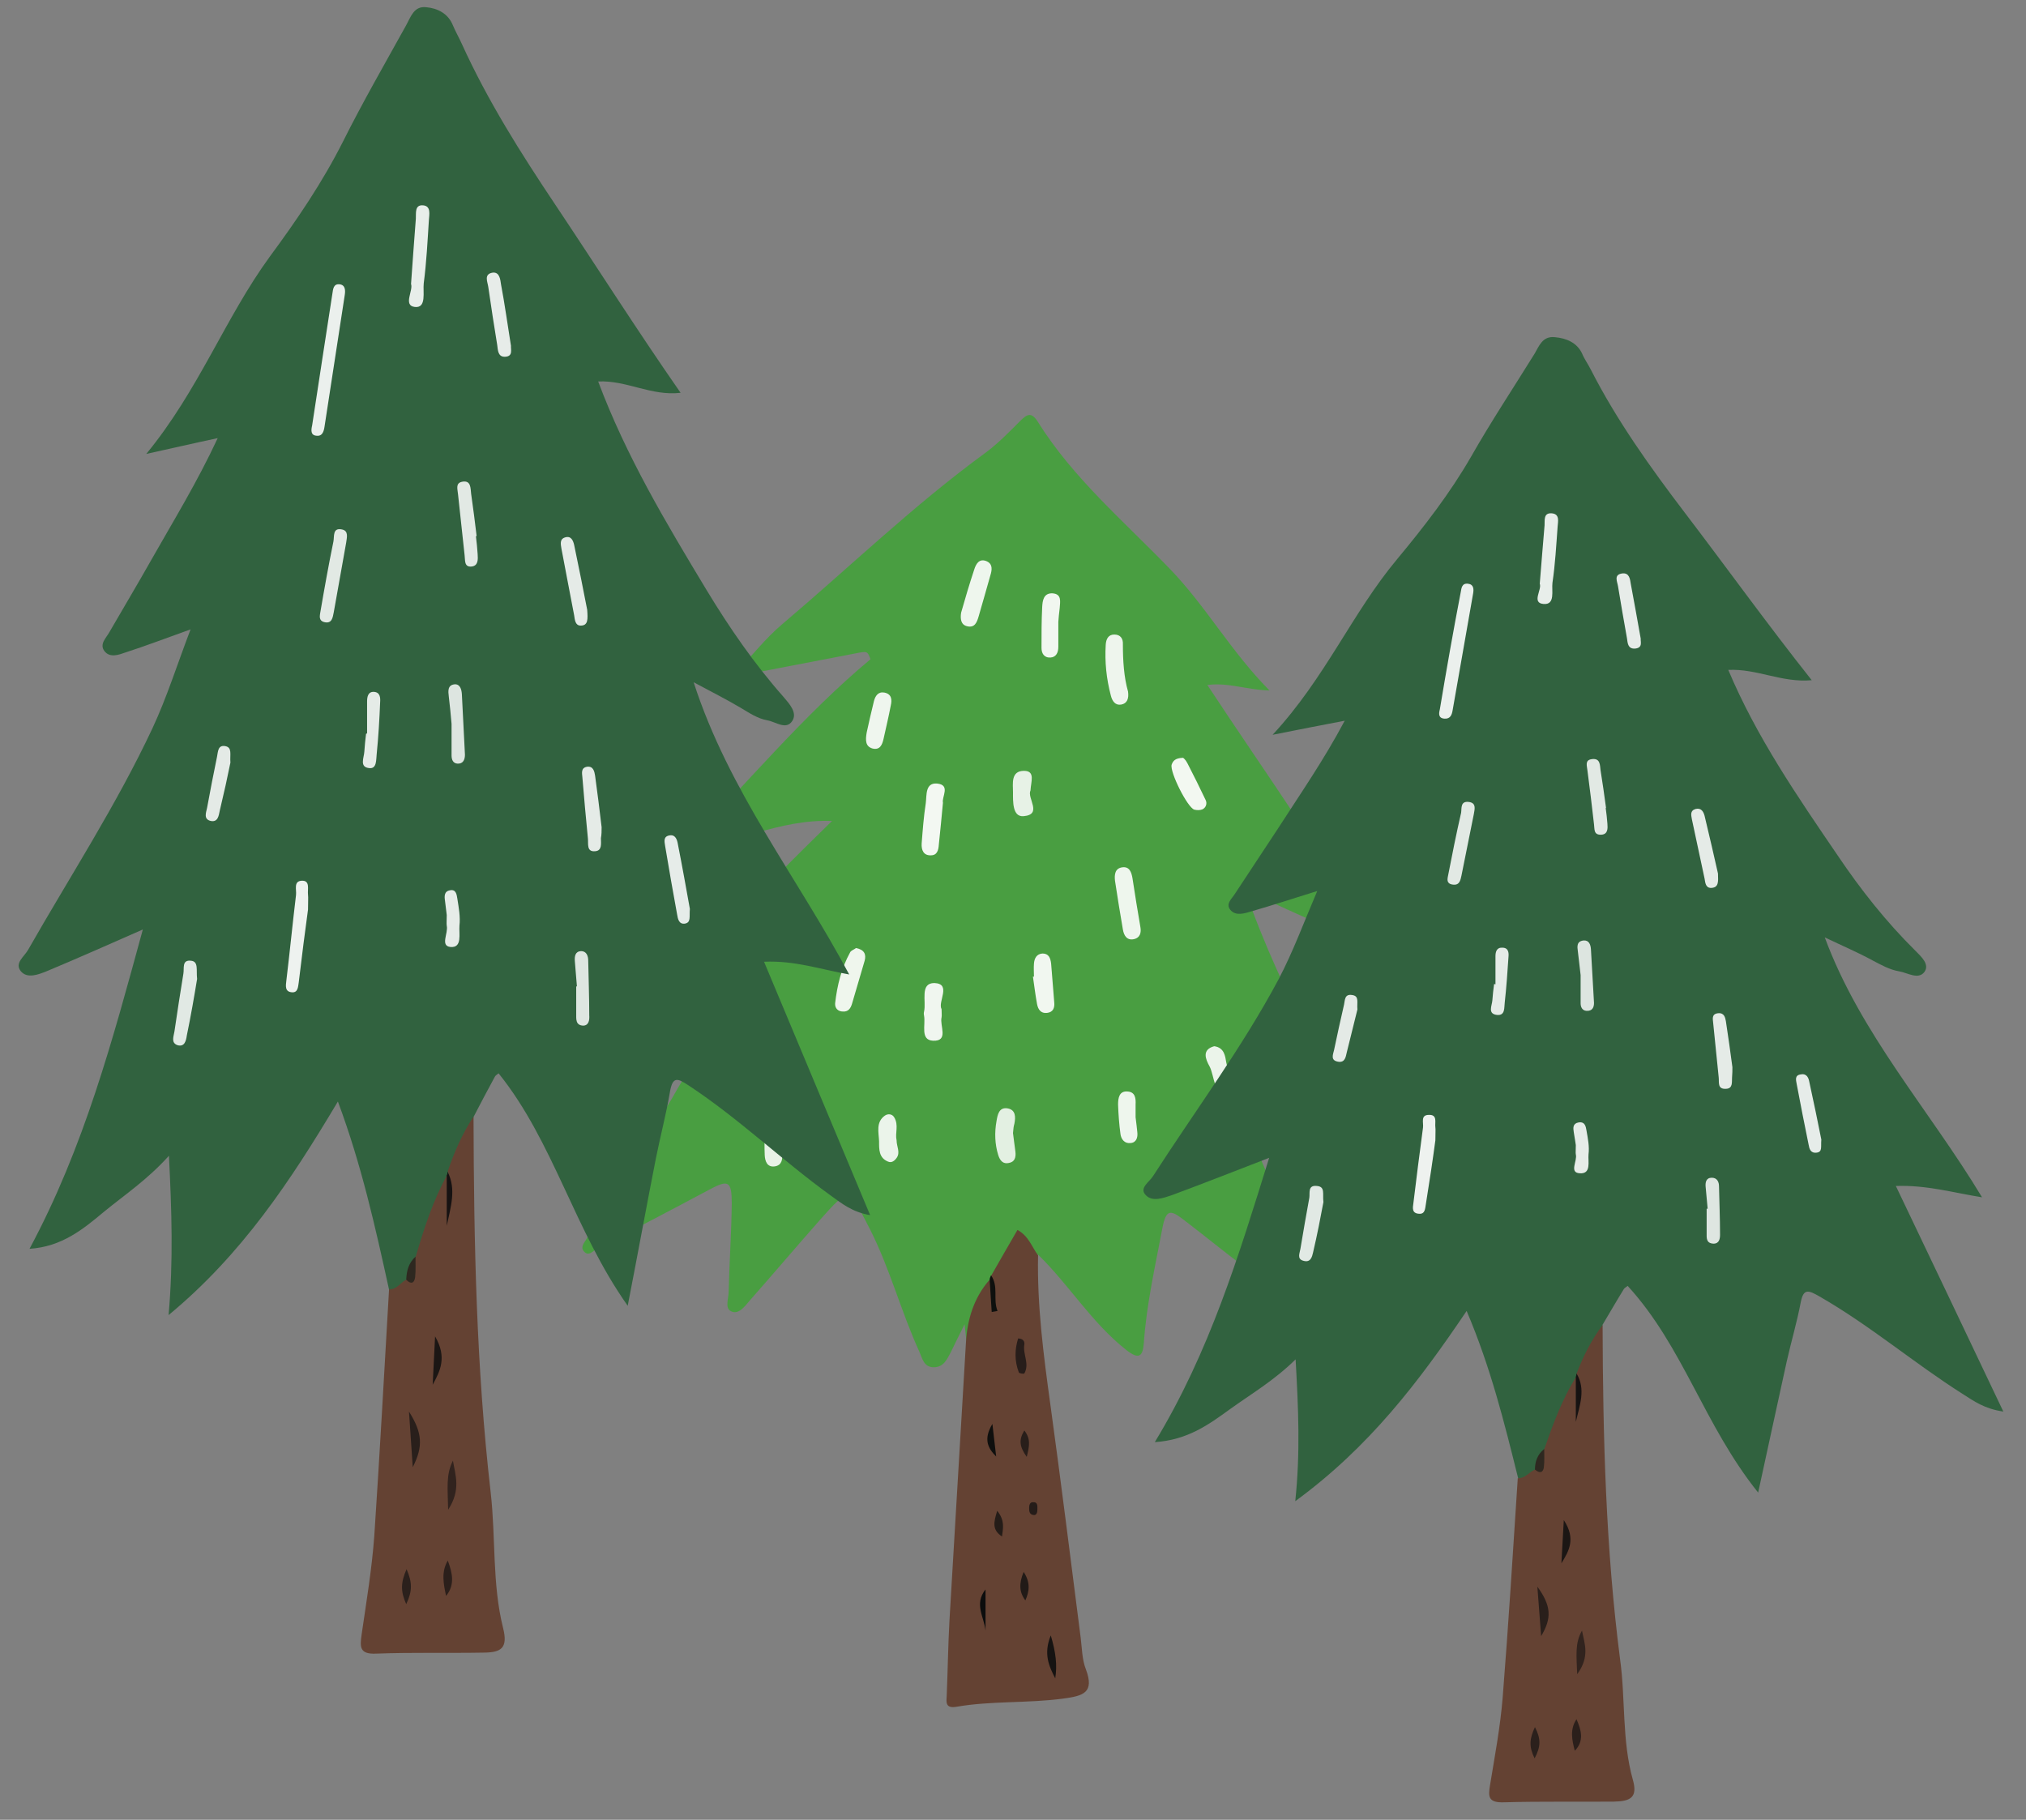 <?xml version="1.0" encoding="utf-8"?>
<!-- Generator: Adobe Illustrator 27.5.0, SVG Export Plug-In . SVG Version: 6.00 Build 0)  -->
<svg version="1.1" id="レイヤー_1" xmlns="http://www.w3.org/2000/svg" xmlns:xlink="http://www.w3.org/1999/xlink" x="0px"
	 y="0px" viewBox="0 0 590 530" style="enable-background:new 0 0 590 530;" xml:space="preserve">
<rect x="0" y="0" width="590" height="530" fill="#808080" stroke="none"/>
<style type="text/css">
	.st0{fill:#499E41;}
	.st1{fill:#644233;}
	.st2{fill:#EEF6ED;}
	.st3{fill:#F3F8F2;}
	.st4{fill:#EEF5ED;}
	.st5{fill:#EFF6ED;}
	.st6{fill:#F1F7F0;}
	.st7{fill:#F0F6EF;}
	.st8{fill:#EFF6EE;}
	.st9{fill:#E3F0E2;}
	.st10{fill:#F3F8F1;}
	.st11{fill:#E8F2E6;}
	.st12{fill:#EBF4EA;}
	.st13{fill:#E7F2E6;}
	.st14{fill:#0E100E;}
	.st15{fill:#271D1A;}
	.st16{fill:#161312;}
	.st17{fill:#0C0D0D;}
	.st18{fill:#211A17;}
	.st19{fill:#0F0F0E;}
	.st20{fill:#281E1A;}
	.st21{fill:#241C18;}
	.st22{fill:#251C19;}
	.st23{fill:#31623F;}
	.st24{fill:#EBF0ED;}
	.st25{fill:#EEF2EF;}
	.st26{fill:#E8EEEA;}
	.st27{fill:#E2E9E4;}
	.st28{fill:#E5EBE7;}
	.st29{fill:#E1E9E4;}
	.st30{fill:#E6ECE9;}
	.st31{fill:#E7ECE9;}
	.st32{fill:#DDE5E0;}
	.st33{fill:#E4EAE6;}
	.st34{fill:#DEE6E1;}
	.st35{fill:#E6ECE8;}
	.st36{fill:#161212;}
	.st37{fill:#2E2820;}
	.st38{fill:#291F1B;}
	.st39{fill:#31231E;}
	.st40{fill:#1B1614;}
	.st41{fill:#2B1F1B;}
	.st42{fill:#2B201C;}
</style>
<g>
	<g>
		<path class="st0" d="M249.1,190.3c-11.3,2.2-22.5,4.3-33.8,6.5c-0.3-0.3-0.6-0.7-0.9-1c4.5-4.7,8.5-9.9,13.5-14.1
			c19.6-16.6,38.1-34.5,58.9-49.7c3.7-2.7,6.9-6,10.2-9.3c2-2,3.3-2.9,5.2,0.1c10.3,16.5,25.1,29,38.4,42.8
			c10.5,10.8,17.8,24.1,29.1,35.5c-6.7-0.2-12-2.4-18.1-1.6c17.2,26.1,35.2,51,50.2,78c-12.7-6.7-25.8-11.7-39.3-18.5
			c11,32,28.2,59.6,42.9,90.2c-13-8.6-26.4-12.5-39.4-17.4c-1.5,1.6-0.1,2.9,0.4,4c5.8,13.4,11.1,27.1,18.4,39.9
			c1.2,2,3.7,4.5,1.5,6.6c-1.8,1.6-4.2-0.7-6.2-1.7c-12.8-6.9-23.7-16.4-35.2-25.2c-3.9-3-5.3-3.5-6.4,2.3
			c-2.1,11.1-4.6,22.1-5.4,33.4c-0.3,4-1.4,5-5.2,2c-10-7.9-16.5-18.8-25.5-27.6c-3.4-1.1-4.4-4.2-5.6-6.4
			c-1.6,4.5-4.4,8.7-6.9,13.2c-0.3,0.5-0.5,1.1-0.8,1.6c-2.5,4.7-5.8,9.1-5.6,14.8c0,1-0.2,2.6-2,2.4c-0.1-1.2-0.3-2.4-0.6-5.4
			c-1.8,3.6-2.9,5.8-4,8.1c-1.1,2-2,4.3-4.8,4.4c-3.1,0.1-3.5-2.6-4.4-4.6c-5.3-11.6-8.5-24-14.3-35.5c-6.3-12.3-6-12.5-14.8-2.6
			c-6.8,7.7-13.4,15.5-20.2,23.2c-1.4,1.6-3.2,4.3-5.5,3.2c-1.9-0.9-0.7-3.8-0.7-5.7c0.2-8.6,0.8-17.1,0.9-25.7c0-6.6-1-7-6.6-4
			c-10.8,5.8-21.8,11.5-32.7,17.2c-1.1,0.6-2.4,2.4-3.8,0.7c-1-1.2,0.1-2.4,0.7-3.4c3.8-6.8,7.4-13.6,11.5-20.2
			c4.4-7.1,9.4-13.9,13.6-21.1c4.1-7.3,8.7-14.2,13.9-22.3c-9.4,2.3-17.5,5.7-26.6,6.4c18-23.1,37.8-43.9,59.2-64.7
			c-15.6-0.6-28.4,6.9-43.7,8.4c18.8-19.1,35.1-39,54.9-55.5C252.6,189.6,252.6,189.6,249.1,190.3z"/>
		<path class="st1" d="M281.3,391c0.4-6.8,2.3-13,6.8-18.2c1.6,1.5,0.7,3.4,0.8,5.1c-0.1-2.1,0.5-4.2-0.3-6.3
			c2.5-4.4,5.1-8.9,7.7-13.4c3.3,1.8,4.2,5,6,7.4c-0.3,14.7,1.6,29.1,3.6,43.6c3.1,22.5,5.9,45.1,8.8,67.7c0.4,3.1,0.4,6.4,1.5,9.2
			c2.6,6.9-0.7,7.8-6.6,8.6c-10.4,1.4-20.9,0.6-31.2,2.4c-3.2,0.5-2.8-1.5-2.7-3.3c0.3-7.3,0.4-14.6,0.8-21.9
			C278.1,444.7,279.7,417.8,281.3,391z"/>
		<path class="st2" d="M324.7,256.5c-0.2-1.8,0-3.6,2.1-3.9c2.1-0.3,2.7,1.4,3,3.2c0.7,4.7,1.5,9.5,2.3,14.2
			c0.3,1.6-0.1,3.1-1.8,3.5c-2.1,0.5-3-1-3.3-2.8C326.2,266,325.4,261.2,324.7,256.5z"/>
		<path class="st3" d="M274.6,233.8c-0.4,4.4-0.8,8.3-1.2,12.2c-0.1,1.6-0.5,3.1-2.3,3.1c-2.2,0.1-2.8-1.6-2.7-3.4
			c0.3-3.9,0.6-7.9,1.2-11.8c0.3-2.3-0.2-6,3.3-5.7C276.9,228.6,274.2,232.1,274.6,233.8z"/>
		<path class="st4" d="M328.5,201.4c0.3,2.1-0.3,3.5-2,3.8c-1.7,0.3-2.6-1-3-2.6c-1.3-4.9-1.8-9.8-1.5-14.8c0.1-1.6,0.7-3,2.5-3
			c1.8,0,2.6,1.2,2.5,2.9C327,192.4,327.3,197.2,328.5,201.4z"/>
		<path class="st2" d="M279.9,178.4c1.2-4.2,2.4-8.3,3.8-12.5c0.5-1.6,1.4-3.3,3.5-2.5c2,0.8,1.7,2.6,1.2,4.2c-1.1,4-2.3,8-3.4,11.9
			c-0.5,1.7-1.1,3.4-3.3,2.9C279.8,182,279.6,180.2,279.9,178.4z"/>
		<path class="st5" d="M249.3,276.1c2.4,0.5,3,1.8,2.5,3.7c-1.2,4.2-2.5,8.4-3.7,12.6c-0.4,1.3-1.1,2.3-2.6,2.2
			c-1.5,0-2.4-1-2.3-2.4c0.6-5.2,1.8-10.2,4.4-14.9C247.9,276.8,248.8,276.5,249.3,276.1z"/>
		<path class="st6" d="M308.2,181.1c0,2.7,0,5,0,7.3c0,1.6-0.6,3-2.3,3.1c-1.9,0.1-2.6-1.3-2.6-2.8c0-4,0-7.9,0.2-11.9
			c0.1-1.9,0.4-4.1,3-4c2.8,0.2,2.2,2.5,2.1,4.3C308.4,178.5,308.3,180,308.2,181.1z"/>
		<path class="st6" d="M301.1,284.4c0-1.2-0.1-2.5,0-3.7c0.1-1.6,0.8-2.9,2.5-3c1.8,0,2.3,1.3,2.5,2.9c0.3,3.7,0.6,7.4,0.9,11.2
			c0.2,1.7-0.3,3-2.1,3.2c-1.8,0.2-2.6-1-2.9-2.6c-0.5-2.7-0.8-5.3-1.2-8C300.9,284.5,301,284.5,301.1,284.4z"/>
		<path class="st7" d="M274.2,293.9c0,1.2,0.1,1.8,0,2.4c-0.6,2.4,2.2,7-2.5,6.8c-3.8-0.2-2.1-4.6-2.6-7.3c-0.1-0.4-0.1-0.8,0-1.2
			c0.7-3-1.3-8.3,3-8.3C277.2,286.5,273,291.8,274.2,293.9z"/>
		<path class="st8" d="M252.4,213.3c0.6-2.7,1.3-5.9,2.1-9.1c0.4-1.5,1.2-2.8,3-2.5c2.2,0.4,2.3,2.1,1.9,3.8
			c-0.6,3.2-1.4,6.5-2.1,9.7c-0.4,1.8-1.1,3.3-3.2,2.8C252,217.4,252,215.6,252.4,213.3z"/>
		<path class="st9" d="M295,330c0.2,1.3,0.4,3.4,0.7,5.4c0.2,1.7-0.2,3-1.9,3.3c-1.7,0.4-2.6-0.7-3.1-2.3c-1-3.2-1.1-6.6-0.5-9.9
			c0.3-1.8,0.7-4.1,3.2-3.7c2.4,0.4,2.4,2.5,2,4.5C295.2,328,295.1,328.6,295,330z"/>
		<path class="st10" d="M344.5,220.7c0.1,0,0.8,0.6,1.3,1.6c1.8,3.5,3.6,7.1,5.3,10.7c0.5,1,0.1,2.2-0.9,2.7
			c-0.7,0.3-1.6,0.3-2.4,0.1c-2-0.6-7.2-11-6.6-13.1C341.6,221.6,342.2,220.8,344.5,220.7z"/>
		<path class="st11" d="M227.8,332.8c0,1,0,2.1,0,3.1c0.1,1.8-0.1,3.5-2.2,3.8c-2.2,0.3-2.8-1.5-2.9-3.2c-0.1-2.5-0.1-4.9,0.1-7.4
			c0.1-1.9,0.5-4.1,3-3.8c2.6,0.3,2.2,2.5,2.1,4.4c-0.1,1-0.1,2.1-0.2,3.1C227.7,332.8,227.7,332.8,227.8,332.8z"/>
		<path class="st12" d="M353.6,304.7c3,0.4,3.2,3,3.5,4.7c0.4,2.9,5.4,6.9,1.1,8.5c-4.9,1.9-4.4-4.5-6-7.4
			C351.1,308.5,349.9,305.7,353.6,304.7z"/>
		<path class="st2" d="M330.7,325.4c0.2,1.8,0.4,3,0.5,4.3c0.2,1.6-0.3,3.1-2,3.2c-1.7,0.2-2.7-1.1-2.9-2.6
			c-0.4-2.9-0.6-5.8-0.7-8.6c0-1.9,0.3-4.1,2.9-3.8c2.1,0.2,2.3,2,2.2,3.8C330.7,323.1,330.7,324.5,330.7,325.4z"/>
		<path class="st13" d="M300.1,230.2c-1.1,2.2,3.6,7-2,7.5c-3.3,0.3-3.1-4.3-3.1-7c0-2.4-0.7-6.2,3.2-6.2
			C301.6,224.5,300.2,227.7,300.1,230.2z"/>
		<path class="st12" d="M261.1,332.1c0,1.8,1.1,3.4,0.1,5c-0.6,0.9-1.5,1.7-2.6,1.2c-2.7-1.1-2.6-3.6-2.6-5.9
			c-0.1-2.6-1-5.6,1.7-7.5c0.9-0.6,2.1-0.5,2.7,0.5C261.8,327.7,260.6,330,261.1,332.1z"/>
		<path class="st14" d="M288.6,371.4c2.3,3.3,0.5,7,1.9,10.4c-0.6,0.1-1.2,0.2-1.7,0.3c-0.2-3.1-0.4-6.3-0.6-9.4
			C288.2,372.3,288.4,371.9,288.6,371.4z"/>
		<path class="st15" d="M296.5,389.8c1.7,0.1,1.9,1.1,1.8,1.8c-0.5,2.8,1.6,5.6,0,8.4c-0.1,0.2-1.5,0-1.6-0.3
			C295.4,396.3,295.5,393,296.5,389.8z"/>
		<path class="st16" d="M307.3,488.8c-1.8-3.5-3.5-7.1-1.3-12.5C307.5,481.3,307.9,485,307.3,488.8z"/>
		<path class="st17" d="M287,462.9c0,4,0,8,0,12C286.6,470.9,283.6,467.2,287,462.9z"/>
		<path class="st18" d="M298.6,466.1c-1.8-2.4-1.9-4.9-0.5-8.3C300.2,461,299.7,463.6,298.6,466.1z"/>
		<path class="st19" d="M290.1,424.2c-2.4-2.4-3.8-5-1.1-9.5C289.5,418.9,289.8,421.5,290.1,424.2z"/>
		<path class="st20" d="M299,424.3c-2.2-3.1-2.3-5-0.7-7.7C300.2,419.1,299.8,421.1,299,424.3z"/>
		<path class="st21" d="M290.4,440c2.3,2.9,1.7,5,1.4,7.5C288.8,445.5,289.4,443.3,290.4,440z"/>
		<path class="st22" d="M299.7,439.3c0-0.8,0.1-1.8,1.1-1.8c1.5-0.1,1.3,1.2,1.3,2.2c0,0.7-0.2,1.8-1.3,1.5
			C299.8,441,299.7,440.1,299.7,439.3z"/>
	</g>
	<g>
		<path class="st23" d="M137.9,325.3c2-3.9,4.1-7.8,6.2-11.7c0.2-0.4,0.6-0.6,1.1-1c16,19.9,22,45.6,37.6,67.7
			c3-15.4,5.5-29.2,8.2-42.9c1.3-6.5,3-12.9,4.1-19.4c0.8-4.6,2.2-4,5.4-1.9c14.6,9.6,27.2,21.8,41.3,32c3.2,2.3,6.3,4.9,11.6,5.8
			c-10.4-24.8-20.5-48.9-30.9-73.8c9-0.4,16.3,2.2,24.8,3.7c-15.2-28.5-35.1-53.5-45.3-85.1c5.2,2.8,9.6,5,13.8,7.5
			c2.5,1.5,4.9,3.1,7.7,3.6c2.4,0.4,5.4,2.9,7.2,0.2c1.6-2.4-0.8-5-2.5-7c-8.5-9.6-15.8-20.2-22.4-31.1
			c-11.7-19.4-23.4-38.9-31.6-60.8c8.3-0.4,15.4,4.3,24,3.3c-12.8-18.4-24.4-36.7-36.5-54.8c-10.1-15.1-19.7-30.3-27.2-46.8
			c-0.8-1.8-1.8-3.5-2.6-5.4c-1.4-3.5-4.5-5-7.8-5.3c-3.6-0.4-4.5,2.9-5.9,5.4c-6.2,11.2-12.6,22.3-18.3,33.7
			c-6,11.9-13.4,22.8-21.3,33.5c-13,17.8-20.7,38.9-36,57.5c7.8-1.7,13.7-3.1,20.8-4.6c-6,12.9-12.9,24.1-19.3,35.4
			c-4,7.1-8.2,14.1-12.3,21.2c-0.9,1.6-2.9,3.4-1.4,5.4c1.6,2.1,4.2,1.1,6.2,0.4c5.9-1.9,11.6-4.1,18.9-6.7
			c-3.9,10.2-6.9,19.8-11.1,28.8c-10.5,22.4-24,43.1-36.2,64.5c-1.1,2-4.1,3.9-2.1,6.3c1.9,2.2,5.1,0.9,7.4,0
			c9.1-3.8,18.1-7.8,28.1-12.2c-8.8,32.2-17.1,63.4-33,93c9.4-0.6,15.6-5.7,21.7-10.8c6.1-5,12.6-9.3,18.9-16.3
			c0.8,16,1.3,30.4-0.1,46.4c21.4-17.7,35.6-39.2,49.3-62.2c6.9,18.5,10.9,36.6,14.9,54.8c2.9,1.6,4.2-0.6,5.7-2.3
			c1.1-2.3,1.8-4.7,3.1-6.9c3.1-7.6,5.6-15.4,8.9-22.9c0.3-0.5,0.6-1.1,0.8-1.7C133.5,336,137,331.1,137.9,325.3z"/>
		<path class="st1" d="M118.3,372.7c-1.7,0.8-2.7,2.9-5,2.8c-1.4,24-2.7,47.9-4.3,71.8c-0.7,9.6-2.3,19.2-3.7,28.8
			c-0.5,3.6-0.6,5.7,4.2,5.5c10.6-0.4,21.1-0.1,31.7-0.3c4.7-0.1,6.8-1.3,5.3-7.2c-3.2-12.8-2.1-26.2-3.6-39.4
			c-4.2-36.4-4.9-72.9-5-109.5c-3.3,5-5.6,10.3-7.5,15.9c1.5,4.6-0.1,9.4,0.8,14c-0.9-4.3,0.8-8.8-1-12.9
			c-4.1,7.5-6.7,15.5-9.1,23.7C119.5,368,120.8,371.1,118.3,372.7z"/>
		<path class="st24" d="M90.9,123.9c-0.3,1.3-0.5,2.9,1.3,3c1.7,0.2,2.1-1.3,2.3-2.6c2-12.8,3.9-25.6,5.9-38.4
			c0.2-1.3,0.2-2.9-1.5-3.1c-1.8-0.2-1.9,1.4-2.1,2.7C94.8,98.2,92.9,111,90.9,123.9z"/>
		<path class="st25" d="M89.7,264.9c0-2.5,0.1-3.4,0-4.3c-0.2-1.6,0.7-4.2-1.8-4.1c-2.5,0.1-1.5,2.6-1.7,4.2
			c-1,8.3-1.8,16.5-2.8,24.8c-0.2,1.6-0.5,3.4,1.7,3.5c1.7,0.1,1.7-1.7,1.9-2.9C87.9,278.4,88.9,270.8,89.7,264.9z"/>
		<path class="st26" d="M119.7,82.7c0.7,1.9-2.4,6.3,1.1,6.7c3.5,0.4,2.3-4.4,2.6-6.9c0.8-6.1,1.1-12.2,1.5-18.4
			c0.1-1.6,0.7-4.1-1.7-4.3c-2.5-0.2-2,2.3-2.1,3.9C120.6,69.8,120.2,76,119.7,82.7z"/>
		<path class="st27" d="M93.2,178.8c0,0.4-0.5,2,1.3,2.4c2.2,0.5,2.4-1.4,2.7-2.9c1.2-6.7,2.4-13.4,3.6-20.2
			c0.2-1.5,0.8-3.5-1.2-3.9c-2.8-0.6-2.2,2-2.5,3.5C95.7,164.5,94.5,171.2,93.2,178.8z"/>
		<path class="st28" d="M171,177.6c-1.1-5.6-2.4-12.3-3.8-18.9c-0.3-1.3-0.9-2.7-2.6-2.2c-1.7,0.5-1.3,2-1.1,3.3
			c1.2,6.5,2.5,13,3.7,19.4c0.2,1.3,0.3,3,1.9,3C171.3,182.2,171.2,180.3,171,177.6z"/>
		<path class="st27" d="M138.8,156.1c-0.5-4.1-1-8.2-1.6-12.3c-0.2-1.6,0-4-2.6-3.5c-2.1,0.4-1.3,2.3-1.2,3.8
			c0.6,5.9,1.3,11.7,1.9,17.6c0.2,1.4-0.2,3.5,2,3.3c2-0.2,1.9-2.1,1.8-3.6c-0.1-1.7-0.3-3.5-0.5-5.2
			C138.7,156.1,138.8,156.1,138.8,156.1z"/>
		<path class="st29" d="M57.4,285.1c-0.3-2.6,0.5-5.1-1.8-5.3c-2.7-0.3-1.9,2.2-2.2,3.8c-0.9,5.6-1.8,11.2-2.6,16.8
			c-0.2,1.4-1.1,3.3,0.9,4c2.1,0.6,2.5-1.4,2.7-2.8C55.6,295.8,56.6,290,57.4,285.1z"/>
		<path class="st30" d="M200.9,264.7c-1-5.6-2.2-12.3-3.5-18.9c-0.2-1.2-0.7-2.8-2.4-2.5c-1.9,0.3-1.5,1.8-1.3,3.1
			c1.1,6.7,2.3,13.4,3.5,20c0.2,1.2,0.5,2.8,2.2,2.6C201.3,268.7,200.7,267,200.9,264.7z"/>
		<path class="st31" d="M148.8,100.7c-1-6.2-1.8-12.1-2.9-17.9c-0.2-1.4-0.4-3.6-2.4-3.4c-2.7,0.4-1.5,2.7-1.3,4.2
			c0.8,5.7,1.7,11.3,2.6,16.9c0.2,1.5,0.2,3.5,2.3,3.4C149.5,103.8,148.7,101.7,148.8,100.7z"/>
		<path class="st28" d="M175.2,240.9c-0.6-5-1.2-10-1.9-15c-0.2-1.2-0.5-2.8-2.3-2.6c-1.9,0.3-1.5,1.9-1.4,3.1
			c0.5,5.9,1,11.8,1.6,17.7c0.2,1.6-0.5,4.1,2.2,3.8c2-0.2,1.6-2.3,1.6-3.8C175.2,243.1,175.2,242,175.2,240.9z"/>
		<path class="st32" d="M131.5,210.8c0,3.1,0,6.1,0,9.2c0,1.2,0.4,2.3,1.7,2.4c1.7,0.1,2.2-1.2,2.2-2.6c-0.3-5.9-0.6-11.8-0.9-17.7
			c-0.1-1.3-0.5-2.9-2.1-2.8c-2.1,0.2-1.9,2-1.7,3.6C131,205.6,131.3,208.2,131.5,210.8z"/>
		<path class="st28" d="M106.6,213.7c-0.2,1.7-0.4,3.5-0.5,5.2c-0.1,1.8-1.5,4.5,1.4,4.8c2.3,0.3,2-2.5,2.2-4.1c0.5-5,0.8-10,1-15.1
			c0.1-1.3,0-2.9-1.8-3c-1.7-0.1-2,1.4-2,2.8c0,3.1,0,6.1,0,9.2C106.8,213.7,106.7,213.7,106.6,213.7z"/>
		<path class="st33" d="M67.1,222.1c-0.2-2.4,0.6-4.4-1.5-4.8c-2.2-0.4-2.1,1.7-2.4,3.1c-1,4.9-2,9.9-2.9,14.9
			c-0.3,1.4-1.1,3.3,1.1,3.8c2.1,0.4,2.3-1.6,2.6-3C65.2,231.1,66.3,226.1,67.1,222.1z"/>
		<path class="st34" d="M167.8,287.3c0,2.6,0,5.3,0,7.9c0,1.6-0.2,3.4,2,3.5c1.7,0,1.9-1.7,1.8-3c0-5.3-0.2-10.6-0.3-15.9
			c0-1.4-0.5-2.8-2.1-2.8c-1.7,0.1-1.9,1.5-1.8,2.9c0.2,2.4,0.4,4.8,0.6,7.3C168,287.3,167.9,287.3,167.8,287.3z"/>
		<path class="st35" d="M130.1,266.5c0,1.7-0.1,2.4,0,3.1c0.5,2.2-2,5.9,1.1,6.2c3.5,0.3,2.4-3.9,2.6-6.2c0.3-2.6-0.2-5.2-0.6-7.8
			c-0.2-1.3-0.4-2.9-2.2-2.5c-1.7,0.3-1.6,1.8-1.4,3.1C129.8,264.1,130,265.8,130.1,266.5z"/>
		<path class="st36" d="M130.1,342.3c0,4.9,0,9.8,0,14.7c1.1-5.3,2.9-10.7,0.2-15.8C130.3,341.6,130.3,342,130.1,342.3z"/>
		<path class="st37" d="M118.3,372.7c1.3,1.4,2.4,1.1,2.6-0.8c0.2-2,0.1-4,0.1-5.9C119,367.8,118.4,370.1,118.3,372.7z"/>
		<path class="st38" d="M119.1,411.1c0.4,5.6,0.7,10.4,1.1,16.2C123.3,421.2,123,417.3,119.1,411.1z"/>
		<path class="st39" d="M131.9,425.4c-2.1,4.1-1.5,8.2-1.4,14.3C134.3,433.9,132.6,429.6,131.9,425.4z"/>
		<path class="st40" d="M126.7,389.2c-0.3,5.9-0.5,10-0.7,14.1C128.1,399.4,130.3,395.4,126.7,389.2z"/>
		<path class="st41" d="M130.4,454.5c-2,3.4-1.2,6.9-0.5,10.3C132.6,461.5,131.7,458,130.4,454.5z"/>
		<path class="st42" d="M118.3,467.2c1.8-3.8,1.8-6.3,0.1-10.2C116.7,460.9,116.6,463.4,118.3,467.2z"/>
	</g>
	<g>
		<path class="st23" d="M466.7,385.8c2.1-3.5,4.1-7,6.2-10.4c0.2-0.3,0.6-0.5,1.1-0.9c16.2,17.7,22.2,40.5,38,60.2
			c3-13.7,5.6-25.9,8.3-38.1c1.3-5.8,3-11.5,4.1-17.3c0.8-4.1,2.2-3.6,5.5-1.7c14.8,8.5,27.5,19.4,41.7,28.4
			c3.3,2.1,6.3,4.3,11.8,5.1c-10.5-22.1-20.7-43.5-31.3-65.7c9-0.3,16.4,1.9,25.1,3.3c-15.3-25.4-35.4-47.6-45.8-75.7
			c5.2,2.5,9.7,4.4,13.9,6.7c2.5,1.3,4.9,2.7,7.8,3.2c2.4,0.4,5.5,2.5,7.3,0.2c1.6-2.2-0.8-4.4-2.6-6.2c-8.6-8.5-16-17.9-22.6-27.7
			c-11.8-17.3-23.7-34.6-31.9-54.1c8.4-0.4,15.6,3.8,24.3,3c-13-16.4-24.7-32.7-36.9-48.7c-10.2-13.4-19.9-27-27.4-41.7
			c-0.8-1.6-1.9-3.1-2.6-4.8c-1.5-3.1-4.5-4.4-7.9-4.7c-3.6-0.4-4.6,2.6-5.9,4.8c-6.2,10-12.7,19.8-18.5,30
			c-6.1,10.6-13.6,20.3-21.5,29.8c-13.2,15.8-20.9,34.6-36.3,51.2c7.9-1.6,13.8-2.7,21-4.1c-6.1,11.5-13,21.4-19.5,31.5
			c-4.1,6.3-8.3,12.5-12.4,18.8c-0.9,1.5-2.9,3-1.4,4.8c1.6,1.9,4.2,1,6.2,0.4c5.9-1.7,11.7-3.6,19.1-5.9c-3.9,9.1-7,17.6-11.2,25.6
			c-10.6,19.9-24.3,38.3-36.6,57.4c-1.1,1.8-4.2,3.5-2.1,5.6c1.9,2,5.1,0.8,7.5,0c9.2-3.4,18.3-7,28.4-10.9
			c-8.9,28.6-17.3,56.4-33.3,82.8c9.5-0.6,15.7-5.1,21.9-9.6c6.1-4.4,12.8-8.3,19.1-14.5c0.8,14.3,1.4,27-0.1,41.3
			c21.6-15.8,36-34.8,49.9-55.4c7,16.4,11,32.6,15,48.7c2.9,1.4,4.2-0.6,5.7-2.1c1.1-2,1.9-4.2,3.2-6.2c3.2-6.7,5.7-13.7,8.9-20.4
			c0.3-0.5,0.6-1,0.8-1.5C462.3,395.4,465.8,391,466.7,385.8z"/>
		<path class="st1" d="M447,428c-1.7,0.7-2.8,2.6-5,2.5c-1.4,21.3-2.7,42.6-4.4,63.9c-0.7,8.6-2.3,17.1-3.7,25.6
			c-0.5,3.2-0.6,5.1,4.2,4.9c10.7-0.3,21.4-0.1,32-0.2c4.7-0.1,6.9-1.2,5.4-6.4c-3.2-11.4-2.1-23.4-3.7-35
			c-4.2-32.4-5-64.9-5.1-97.4c-3.3,4.4-5.7,9.2-7.6,14.2c1.5,4.1-0.1,8.4,0.8,12.5c-0.9-3.8,0.8-7.8-1-11.5
			c-4.1,6.7-6.7,13.8-9.2,21C448.2,423.8,449.5,426.6,447,428z"/>
		<path class="st24" d="M419.3,206.6c-0.3,1.2-0.5,2.6,1.4,2.7c1.7,0.1,2.1-1.2,2.3-2.3c2-11.4,4-22.8,6-34.2
			c0.2-1.2,0.2-2.6-1.5-2.8c-1.8-0.2-1.9,1.3-2.1,2.4C423.2,183.8,421.2,195.2,419.3,206.6z"/>
		<path class="st25" d="M418,332.1c0-2.3,0.1-3.1,0-3.8c-0.2-1.4,0.7-3.7-1.9-3.6c-2.5,0-1.5,2.3-1.7,3.7c-1,7.3-1.9,14.7-2.8,22
			c-0.2,1.4-0.5,3,1.7,3.1c1.7,0.1,1.7-1.5,1.9-2.6C416.3,344.1,417.3,337.4,418,332.1z"/>
		<path class="st26" d="M448.4,170c0.7,1.7-2.5,5.6,1.1,5.9c3.5,0.3,2.3-3.9,2.6-6.2c0.8-5.4,1.1-10.9,1.5-16.3
			c0.1-1.5,0.7-3.7-1.7-3.9c-2.5-0.2-2,2.1-2.1,3.5C449.3,158.6,448.9,164,448.4,170z"/>
		<path class="st27" d="M421.6,255.5c0,0.3-0.5,1.8,1.3,2.1c2.2,0.4,2.4-1.3,2.7-2.6c1.2-6,2.4-12,3.6-17.9c0.2-1.3,0.8-3.1-1.2-3.5
			c-2.8-0.5-2.3,1.8-2.5,3.1C424.1,242.8,422.9,248.8,421.6,255.5z"/>
		<path class="st28" d="M500.3,254.4c-1.1-5-2.5-10.9-3.9-16.8c-0.3-1.1-0.9-2.4-2.6-2c-1.7,0.5-1.3,1.8-1.1,3
			c1.2,5.8,2.5,11.5,3.7,17.3c0.2,1.2,0.3,2.7,1.9,2.7C500.5,258.5,500.4,256.9,500.3,254.4z"/>
		<path class="st27" d="M467.7,235.3c-0.5-3.7-1-7.3-1.6-11c-0.2-1.4,0-3.6-2.6-3.2c-2.1,0.3-1.3,2.1-1.2,3.4
			c0.7,5.2,1.3,10.4,1.9,15.6c0.2,1.3-0.2,3.1,2.1,3c2-0.1,1.9-1.9,1.8-3.2c-0.1-1.5-0.3-3.1-0.5-4.6
			C467.6,235.3,467.6,235.3,467.7,235.3z"/>
		<path class="st29" d="M385.4,350.1c-0.3-2.4,0.6-4.5-1.9-4.7c-2.7-0.3-2,2-2.2,3.4c-0.9,5-1.8,10-2.6,14.9c-0.2,1.3-1.1,3,0.9,3.5
			c2.1,0.6,2.5-1.2,2.8-2.5C383.6,359.6,384.6,354.4,385.4,350.1z"/>
		<path class="st30" d="M530.4,331.9c-1-5-2.2-10.9-3.5-16.8c-0.2-1.1-0.7-2.5-2.4-2.2c-1.9,0.2-1.5,1.6-1.3,2.7
			c1.1,5.9,2.3,11.9,3.5,17.8c0.2,1.1,0.5,2.5,2.3,2.3C530.8,335.5,530.2,334,530.4,331.9z"/>
		<path class="st31" d="M477.8,186c-1-5.5-1.9-10.8-2.9-16c-0.2-1.3-0.4-3.2-2.4-3c-2.7,0.3-1.5,2.4-1.3,3.8c0.8,5,1.7,10,2.6,15.1
			c0.2,1.3,0.2,3.1,2.3,3C478.5,188.7,477.7,186.9,477.8,186z"/>
		<path class="st28" d="M504.5,310.8c-0.6-4.5-1.2-8.9-1.9-13.4c-0.2-1.1-0.5-2.5-2.3-2.3c-1.9,0.2-1.5,1.7-1.4,2.8
			c0.5,5.3,1.1,10.5,1.6,15.8c0.2,1.4-0.5,3.6,2.2,3.4c2-0.1,1.6-2,1.7-3.3C504.5,312.7,504.5,311.7,504.5,310.8z"/>
		<path class="st32" d="M460.3,284c0,2.7,0,5.5,0,8.2c0,1,0.4,2.1,1.7,2.2c1.7,0.1,2.2-1,2.2-2.3c-0.3-5.2-0.6-10.5-0.9-15.7
			c-0.1-1.2-0.5-2.6-2.1-2.5c-2.1,0.2-1.9,1.8-1.7,3.2C459.8,279.3,460,281.7,460.3,284z"/>
		<path class="st28" d="M435.1,286.6c-0.2,1.6-0.4,3.1-0.5,4.7c-0.1,1.6-1.5,4,1.4,4.3c2.4,0.2,2-2.2,2.2-3.6
			c0.5-4.5,0.8-8.9,1.1-13.4c0.1-1.1,0-2.6-1.8-2.6c-1.7-0.1-2,1.3-2,2.5c0,2.7,0,5.5,0,8.2C435.4,286.6,435.2,286.6,435.1,286.6z"
			/>
		<path class="st33" d="M395.3,294c-0.2-2.1,0.6-3.9-1.5-4.2c-2.3-0.4-2.1,1.5-2.4,2.8c-1,4.4-2,8.8-2.9,13.2
			c-0.3,1.3-1.1,3,1.1,3.4c2.1,0.4,2.3-1.4,2.6-2.7C393.3,302,394.4,297.6,395.3,294z"/>
		<path class="st34" d="M497,352c0,2.4,0,4.7,0,7.1c0,1.4-0.2,3,2,3.1c1.7,0,1.9-1.5,1.9-2.6c0-4.7-0.2-9.4-0.3-14.1
			c0-1.2-0.5-2.5-2.1-2.5c-1.7,0-1.9,1.4-1.8,2.6c0.2,2.2,0.4,4.3,0.6,6.5C497.2,352,497.1,352,497,352z"/>
		<path class="st35" d="M458.9,333.5c0,1.6-0.1,2.2,0,2.7c0.5,1.9-2,5.3,1.1,5.5c3.5,0.3,2.4-3.5,2.6-5.5c0.3-2.3-0.2-4.7-0.6-7
			c-0.2-1.1-0.4-2.6-2.3-2.3c-1.7,0.3-1.6,1.6-1.4,2.8C458.6,331.4,458.8,332.9,458.9,333.5z"/>
		<path class="st36" d="M458.9,401c0,4.4,0,8.7,0,13.1c1.1-4.7,3-9.5,0.2-14.1C459.1,400.3,459,400.7,458.9,401z"/>
		<path class="st37" d="M447,428c1.4,1.2,2.4,0.9,2.6-0.7c0.2-1.7,0.1-3.5,0.1-5.3C447.7,423.6,447,425.7,447,428z"/>
		<path class="st38" d="M447.7,462.1c0.4,5,0.7,9.3,1.1,14.4C452,471.2,451.7,467.6,447.7,462.1z"/>
		<path class="st39" d="M460.7,474.9c-2.1,3.6-1.6,7.3-1.4,12.7C463.1,482.4,461.4,478.6,460.7,474.9z"/>
		<path class="st40" d="M455.4,442.7c-0.3,5.3-0.5,8.9-0.7,12.6C456.9,451.7,459,448.2,455.4,442.7z"/>
		<path class="st41" d="M459.1,500.7c-2,3-1.3,6.1-0.5,9.2C461.4,507,460.5,503.9,459.1,500.7z"/>
		<path class="st42" d="M446.9,512.1c1.8-3.4,1.9-5.6,0.1-9.1C445.4,506.4,445.2,508.7,446.9,512.1z"/>
	</g>
</g>
</svg>
